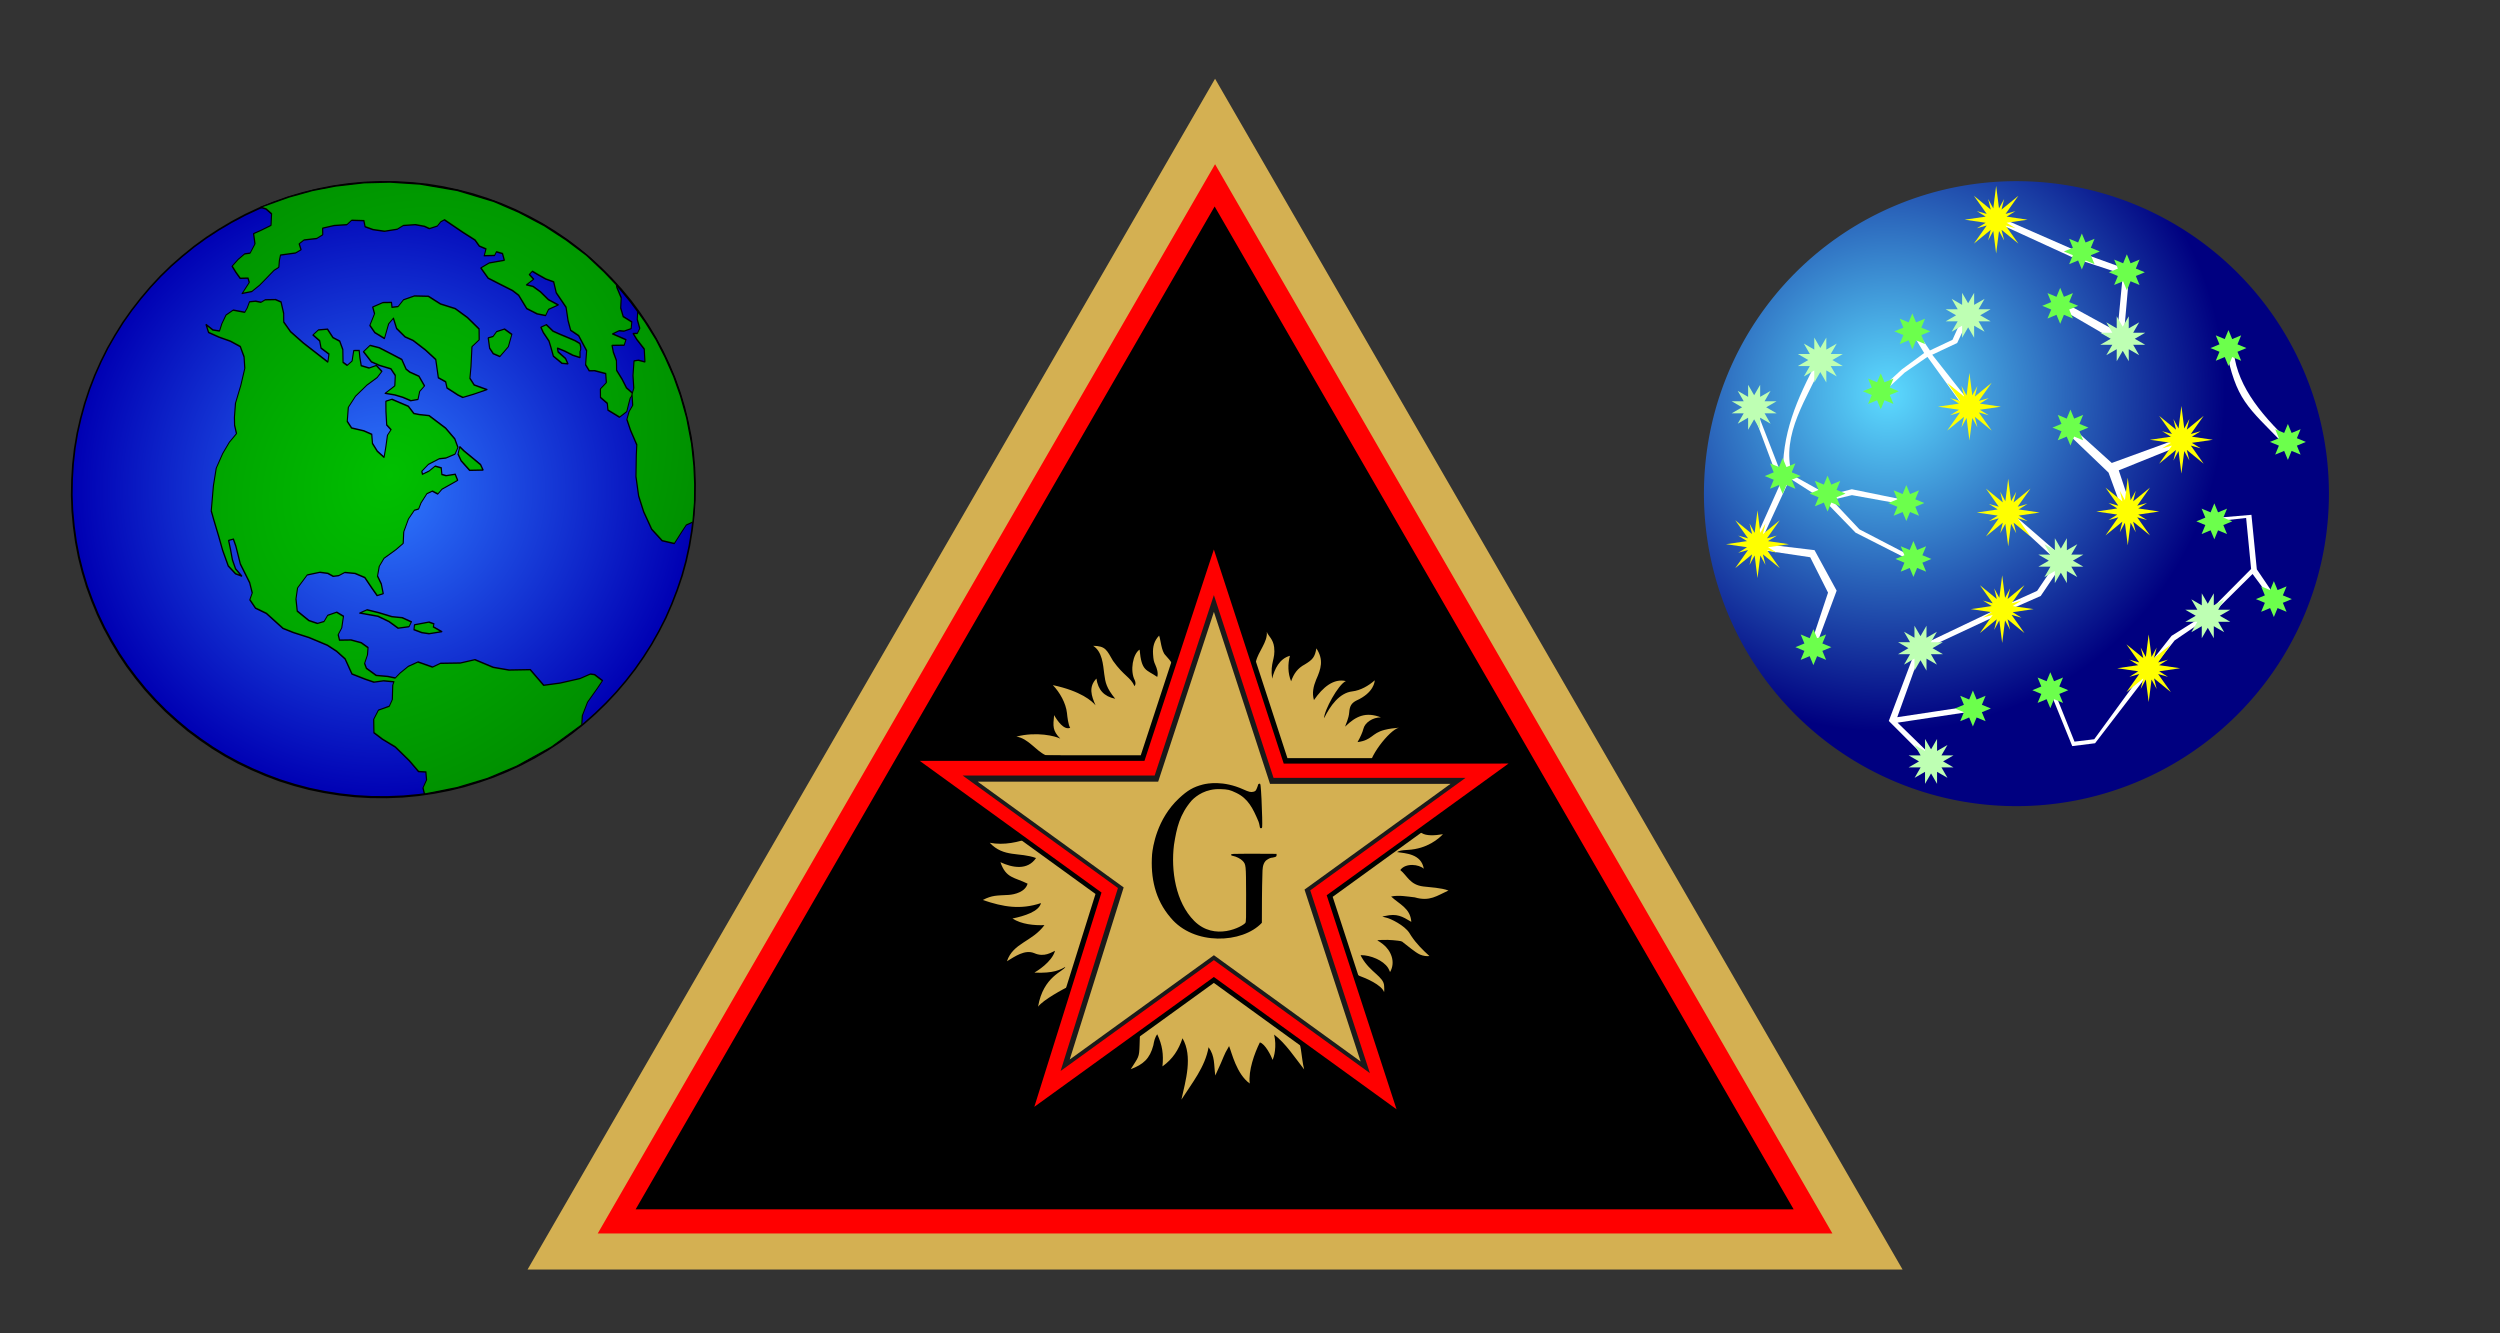 <?xml version="1.0" encoding="UTF-8" standalone="no"?>
<!-- Created with Inkscape (http://www.inkscape.org/) -->

<svg
   width="6000"
   height="3200"
   viewBox="0 0 6000 3200"
   version="1.1"
   id="svg1"
   inkscape:version="1.4.2 (ebf0e940, 2025-05-08)"
   sodipodi:docname="freemasons.svg"
   xmlns:inkscape="http://www.inkscape.org/namespaces/inkscape"
   xmlns:sodipodi="http://sodipodi.sourceforge.net/DTD/sodipodi-0.dtd"
   xmlns:xlink="http://www.w3.org/1999/xlink"
   xmlns="http://www.w3.org/2000/svg"
   xmlns:svg="http://www.w3.org/2000/svg">
  <rect x="0" y="0" width="6000" height="3200" fill="#333333" stroke="none"/>
  <sodipodi:namedview
     id="namedview1"
     pagecolor="#ffffff"
     bordercolor="#000000"
     borderopacity="0.25"
     inkscape:showpageshadow="2"
     inkscape:pageopacity="0.0"
     inkscape:pagecheckerboard="0"
     inkscape:deskcolor="#d1d1d1"
     inkscape:document-units="mm"
     inkscape:zoom="0.086852268"
     inkscape:cx="3154.7823"
     inkscape:cy="2659.6888"
     inkscape:window-width="1424"
     inkscape:window-height="839"
     inkscape:window-x="0"
     inkscape:window-y="38"
     inkscape:window-maximized="0"
     inkscape:current-layer="layer1" />
  <defs
     id="defs1">
    <radialGradient
       id="radialGradient37664"
       cx="221.61"
       cy="270.09"
       r="112.34"
       gradientTransform="scale(0.807,1.24)"
       gradientUnits="userSpaceOnUse">
      <stop
         stop-color="#2f7aff"
         offset="0"
         id="stop3" />
      <stop
         stop-color="#0000b3"
         offset="1"
         id="stop4" />
    </radialGradient>
    <radialGradient
       id="radialGradient20143"
       cx="202.06"
       cy="297.11"
       r="188.62"
       fx="205.18"
       fy="298.38"
       gradientTransform="scale(0.894,1.119)"
       gradientUnits="userSpaceOnUse"
       xlink:href="#linearGradient20137" />
    <linearGradient
       id="linearGradient20137">
      <stop
         stop-color="#00bf00"
         offset="0"
         id="stop1" />
      <stop
         stop-color="#007500"
         offset="1"
         id="stop2" />
    </linearGradient>
    <radialGradient
       id="radialGradient37664-8"
       cx="221.61"
       cy="270.09"
       r="112.34"
       gradientTransform="scale(0.807,1.24)"
       gradientUnits="userSpaceOnUse">
      <stop
         stop-color="#2f7aff"
         offset="0"
         id="stop3-1" />
      <stop
         stop-color="#0000b3"
         offset="1"
         id="stop4-4" />
    </radialGradient>
    <radialGradient
       id="radialGradient20143-8"
       cx="202.06"
       cy="297.11"
       r="188.62"
       fx="205.18"
       fy="298.38"
       gradientTransform="scale(0.894,1.119)"
       gradientUnits="userSpaceOnUse"
       xlink:href="#linearGradient20137" />
    <radialGradient
       inkscape:collect="always"
       xlink:href="#linearGradient20137"
       id="radialGradient14"
       gradientUnits="userSpaceOnUse"
       gradientTransform="scale(0.894,1.119)"
       cx="202.06"
       cy="297.11"
       fx="205.18"
       fy="298.38"
       r="188.62" />
    <radialGradient
       inkscape:collect="always"
       xlink:href="#linearGradient20137"
       id="radialGradient15"
       gradientUnits="userSpaceOnUse"
       gradientTransform="scale(0.894,1.119)"
       cx="202.06"
       cy="297.11"
       fx="205.18"
       fy="298.38"
       r="188.62" />
    <radialGradient
       inkscape:collect="always"
       xlink:href="#linearGradient20137"
       id="radialGradient16"
       gradientUnits="userSpaceOnUse"
       gradientTransform="scale(0.894,1.119)"
       cx="202.06"
       cy="297.11"
       fx="205.18"
       fy="298.38"
       r="188.62" />
    <radialGradient
       inkscape:collect="always"
       xlink:href="#linearGradient20137"
       id="radialGradient17"
       gradientUnits="userSpaceOnUse"
       gradientTransform="scale(0.894,1.119)"
       cx="202.06"
       cy="297.11"
       fx="205.18"
       fy="298.38"
       r="188.62" />
    <radialGradient
       inkscape:collect="always"
       xlink:href="#linearGradient20137"
       id="radialGradient18"
       gradientUnits="userSpaceOnUse"
       gradientTransform="scale(0.894,1.119)"
       cx="202.06"
       cy="297.11"
       fx="205.18"
       fy="298.38"
       r="188.62" />
    <radialGradient
       inkscape:collect="always"
       xlink:href="#linearGradient20137"
       id="radialGradient19"
       gradientUnits="userSpaceOnUse"
       gradientTransform="scale(0.894,1.119)"
       cx="202.06"
       cy="297.11"
       fx="205.18"
       fy="298.38"
       r="188.62" />
    <radialGradient
       inkscape:collect="always"
       xlink:href="#linearGradient20137"
       id="radialGradient20"
       gradientUnits="userSpaceOnUse"
       gradientTransform="scale(0.894,1.119)"
       cx="202.06"
       cy="297.11"
       fx="205.18"
       fy="298.38"
       r="188.62" />
    <radialGradient
       inkscape:collect="always"
       xlink:href="#linearGradient20137"
       id="radialGradient21"
       gradientUnits="userSpaceOnUse"
       gradientTransform="scale(0.894,1.119)"
       cx="202.06"
       cy="297.11"
       fx="205.18"
       fy="298.38"
       r="188.62" />
    <radialGradient
       inkscape:collect="always"
       xlink:href="#linearGradient20137"
       id="radialGradient22"
       gradientUnits="userSpaceOnUse"
       gradientTransform="scale(0.894,1.119)"
       cx="202.06"
       cy="297.11"
       fx="205.18"
       fy="298.38"
       r="188.62" />
    <radialGradient
       inkscape:collect="always"
       xlink:href="#linearGradient20137"
       id="radialGradient23"
       gradientUnits="userSpaceOnUse"
       gradientTransform="scale(0.894,1.119)"
       cx="202.06"
       cy="297.11"
       fx="205.18"
       fy="298.38"
       r="188.62" />
    <radialGradient
       id="radialGradient703"
       gradientUnits="userSpaceOnUse"
       cy="733.26"
       cx="253.24"
       r="263.4"
       gradientTransform="matrix(0.117,0,0,0.117,-8.915,-63.38)">
      <stop
         id="stop705"
         style="stop-color:#5cdbff"
         offset="0" />
      <stop
         id="stop706"
         style="stop-color:#000080;stop-opacity:1;"
         offset="1" />
    </radialGradient>
  </defs>
  <g
     inkscape:label="Layer 1"
     inkscape:groupmode="layer"
     id="layer1"
     transform="matrix(1.5,0,0,1.5,643.837,-2113.884)">
    <polyline
       transform="matrix(2.901,-4.653,3.024,1.885,-1346.937,2393.343)"
       points="103.19 409.29 100.73 403.13 98.525 396.93 96.544 390.57 94.786 384.17 93.22 377.62 91.91 371.07 90.791 364.43 89.928 357.78 89.257 351.08 88.777 344.39 88.522 337.69 88.49 330.95 88.682 324.3 89.033 317.61 89.64 311.01 90.407 304.46 91.398 298.01 92.581 291.6 93.987 285.3 95.553 279.09 97.343 272.98 99.324 267.07 101.47 261.25 103.83 255.58 106.39 250.11 109.1 244.78 112.01 239.7 115.11 234.76 118.4 230.07 121.86 225.63 125.5 221.37 129.3 217.41 133.27 213.75 137.26 210.43 141.35 207.44 145.51 204.8 149.73 202.56 153.98 200.6 158.26 198.99 162.57 197.72 166.92 196.79 171.27 196.15 175.64 195.91 179.99 195.91 184.34 196.3 188.65 196.99 192.97 197.96 197.22 199.23 201.47 200.85 205.62 202.8 209.75 205 213.81 207.54 217.77 210.38 221.67 213.5 225.47 216.88 229.18 220.59 232.79 224.6 236.27 228.85 239.63 233.44 242.86 238.28 245.96 243.37 248.93 248.79 251.71 254.41 254.36 260.37 256.79 266.48 259 272.74 261.01 279.04 262.77 285.5 264.3 292 265.64 298.59 266.73 305.19 267.63 311.84 268.3 318.53 268.74 325.28 269 331.97 269.03 338.67 268.87 345.37 268.49 352.01 267.91 358.61 267.11 365.16 266.12 371.66 264.94 378.06 263.57 384.37 261.97 390.57 260.21 396.63 258.23 402.6 256.06 408.41 253.72 414.03 251.17 419.56 248.45 424.83 245.51 429.97 242.41 434.85 239.15 439.59 235.7 444.04 232.05 448.24 228.22 452.25 224.29 455.92 220.26 459.24 216.17 462.17 212.02 464.81 207.83 467.11 203.58 469.06 199.26 470.63 194.95 471.9 190.63 472.88 186.26 473.46 181.91 473.76 177.56 473.71 173.22 473.37 168.87 472.68 164.59 471.7 160.3 470.38 156.09 468.77 151.9 466.87 147.81 464.62 143.75 462.12 139.75 459.29 135.85 456.16 132.05 452.74 128.34 449.03 124.76 445.07 121.28 440.77 117.89 436.22 114.67 431.38 111.57 426.25 108.62 420.88 105.81 415.21 103.19 409.29"
       fill="url(#radialGradient37664)"
       stroke="#000000"
       stroke-linecap="round"
       stroke-linejoin="round"
       stroke-width="0.688"
       id="polyline4"
       style="display:inline;fill:url(#radialGradient37664-8)" />
    <g
       transform="matrix(5.416,0,0,5.416,-815.001,558.829)"
       fill="url(#radialGradient20143)"
       fill-rule="evenodd"
       stroke="#000000"
       stroke-linecap="round"
       stroke-linejoin="round"
       stroke-width="0.445"
       id="g14"
       style="fill:url(#radialGradient20143-8)">
      <polyline
         transform="matrix(0.536,-0.859,0.558,0.348,-98.209,338.69)"
         points="132.82 384.61 131.83 384.95 128.18 388.23 126.07 388.67 123.42 385.44 120.42 385.83 117.13 389.11 116.84 393.9 116.9 400.64 115.66 409.29 114.41 415.35 115.43 418.24 113.58 420.39 111.05 420.92 109.9 422.73 109.87 423.17 116.3 433.73 123.26 443.16 130.84 451.42 140.9 460.07 151.2 466.43 153.53 464.47 157.68 463.25 162.51 463.69 165.32 463.84 165.58 459.39 165.07 457.63 162.38 454.79 158.16 448.24 155.09 442.53 156.88 433.68 153.5 425.66 151.74 419.02 150.81 410.22 147.74 405.48 144.58 397.95 142.44 395.85 141.45 389.06 138.86 386.42 135.89 384.86 133.97 384.22 133.2 380.99 131.67 376.35 131.92 370.93 132.85 369.07 135.41 368.14 137.29 366.63 137.45 362.91 136.56 358.32 134.74 353.97 135.89 352.16 138.12 351.91 141.26 349.81 141.22 346.25 139.05 343.56 136.97 343.65 135.47 341.6 134.86 337.64 135.41 330.95 138.22 327.58 141.19 325.57 145.89 326.16 148.51 330.36 149.47 333.64 149.57 336.42 150.59 338.33 152.31 339.89 153.66 344.05 154.14 348.74 152.67 353.77 151.58 357.73 152.99 359.59 155.09 356.56 156.47 353.23 159.15 351.57 161.87 351.47 165.87 353.97 168.52 355.24 171.46 352.7 175.39 351.43 178.46 351.62 179.42 352.94 181.3 352.4 184.5 352.45 185.97 353.92 186.1 356.7 187.95 357.14 190.6 359.39 192.55 361 193.67 358.61 191.91 355.48 191.56 353.58 193.1 351.77 192.58 349.03 190.44 347.91 188.62 346.15 189.26 345.17 191.98 346.05 195.04 348.84 196.26 351.23 198.62 353.77 200.73 353.28 202.36 350.06 203.61 344 204.15 334.71 202.91 330.75 202.33 328.41 203.26 324.59 202.46 316.68 201.05 314.82 198.5 317.31 195.3 320.78 194.79 323.57 192.87 323.52 189.74 325.67 186.89 327.48 187.34 323.47 188.52 319.76 190.67 317.31 190.31 313.45 189.13 308.12 190.09 304.9 193.73 301.97 197.6 302.06 202.11 303.77 205.56 305.88 207.8 306.22 208.44 302.7 206.68 300.55 206.04 296.98 207.8 294.59 209.49 292.58 208.63 290.53 205.78 292.39 203.96 291.56 204.06 289.26 207.19 286.13 208.79 282.95 208.63 279.53 209.87 275.43 208.28 272.15 206.2 271.27 205.78 275.23 204.19 277.48 203.93 281.93 201.79 283.39 202.72 269.51 203.55 261.94 204.89 257.05 207 255 209.43 251.28 209.17 248.6 207.54 244.73 206.26 243.71 205.69 241.36 204.6 239.21 202.72 239.8 201.28 239.9 200.03 234.96 197.7 233.4 194.92 233.88 192.74 234.72 191.98 231.93 192.26 228.07 190.7 230.9 191.15 235.99 191.91 241.36 192.1 246.35 190.15 250.21 187.41 253.24 182.55 255.78 177.34 257.98 173.7 260.91 171.75 262.87 169.96 265.6 166.7 264.92 162.92 265.07 158.29 266.09 153.46 269.22 146.94 274.35 145.09 277.48 141.67 283.44 138.95 288.04 135.92 293.95 135.12 298.59 135.5 301.48 136.33 297.42 138.09 294.05 140.36 290.87 142.31 287.99 143.37 289.5 141.96 292.19 138.28 298.06 135.09 306.07 132.95 309.49 130.9 310.18 129.69 314.33 130.07 319.76 128.92 329.63 129.49 334.52 130.68 341.8 131.6 350.55 131.54 355.48 130.96 360.57 128.28 366.77 129.05 373.13 129.65 377.08 131.48 380.46 132.82 384.61"
         id="polyline5"
         style="fill:url(#radialGradient14)" />
      <polyline
         transform="matrix(0.536,-0.859,0.558,0.348,-98.209,338.69)"
         points="144.58 355.24 146.5 357.24 147.58 362.32 148.64 368.38 149.98 372.54 150.36 377.04 148.8 377.28 146.75 373.47 146.98 368.43 146.59 362.96 144.58 355.24"
         id="polyline6"
         style="fill:url(#radialGradient15)" />
      <polyline
         transform="matrix(0.536,-0.859,0.558,0.348,-98.209,338.69)"
         points="150.11 378.89 148.83 379.87 149.31 383.58 150.17 386.61 152.63 390.96 152.51 386.57 153.34 386.08 153.02 383.78 150.11 378.89"
         id="polyline7"
         style="fill:url(#radialGradient16)" />
      <polyline
         transform="matrix(0.536,-0.859,0.558,0.348,-98.209,338.69)"
         points="201.18 353.82 200.8 356.46 200.41 361.05 199.97 365.99 199.01 368.24 196.87 363.2 197.92 357.68 199.1 354.9 201.18 353.82"
         id="polyline8"
         style="fill:url(#radialGradient17)" />
      <polyline
         transform="matrix(0.536,-0.859,0.558,0.348,-98.209,338.69)"
         points="204.63 320.34 203.99 316.77 202.91 312.67 206.23 314.58 208.88 312.28 209.84 309.05 208.92 303.82 208.56 299.96 209.87 294.49 212.43 295.51 213.26 299.57 213.58 305.39 213.84 310.96 212.11 314.92 211.95 317.02 212.34 321.47 210.8 325.91 208.69 325.38 206.45 326.65 205.02 324.2 204.63 320.34"
         id="polyline9"
         style="fill:url(#radialGradient18)" />
      <polyline
         transform="matrix(0.536,-0.859,0.558,0.348,-98.209,338.69)"
         points="213.77 334.96 213.71 340.82 213.87 343.26 216.36 346.64 219.53 350.59 218.7 344.63 219.69 341.41 222.72 339.06 227.84 334.66 230.65 335.79 233.33 333.15 234.36 326.01 234.68 319.22 233.56 312.52 233.59 306.07 231.51 300.65 228.89 297.42 226.37 296.98 225.25 294.83 226.37 293.46 225.02 290.24 222.34 287.4 220.96 289.7 217.35 290.68 216.33 294.29 216.36 299.38 220.64 297.47 222.75 297.96 220.71 301.62 219.94 306.85 220.29 310.71 219.85 317.65 219.08 323.91 214.96 329.24 215.08 333 213.77 334.96"
         id="polyline10"
         style="fill:url(#radialGradient19)" />
      <polyline
         transform="matrix(0.536,-0.859,0.558,0.348,-98.209,338.69)"
         points="232.53 338.77 230.2 341.75 229.4 344.44 229.72 347.66 233.46 348.54 237.04 346.93 237.23 342.87 235.38 340.48 233.62 340.28 232.53 338.77"
         id="polyline11"
         style="fill:url(#radialGradient20)" />
      <polyline
         transform="matrix(0.536,-0.859,0.558,0.348,-98.209,338.69)"
         points="264.88 375.81 262.99 379.92 260.37 382.17 258.65 385.15 258.65 389.69 256.89 391.06 255.16 388.91 254.52 386.96 252.73 385.2 253.34 391.7 251.71 392.33 249.79 387.74 248.32 389.84 246.72 393.02 244.33 395.41 242.95 399.66 241.51 403.33 241.07 407.34 239.57 407.19 238.32 407.78 235.67 409.1 233.17 407.68 233.14 401.57 234.71 399.71 235.12 395.71 237.23 393.65 239.69 394.43 241.83 392.04 240.84 387.15 239.98 385.1 240.91 382.27 244.55 379.33 247.04 372.69 247.14 368.38 249.12 365.11 252.13 361.15 254.2 353.97 256.5 350.4 255.99 346.68 255.86 342.34 255.83 339.74 254.59 339.35 254.07 342.14 251.58 340.72 252.19 343.65 252 347.76 251.29 352.65 251.49 357.63 248.9 354.99 246.92 355.34 246.02 351.67 245.73 346.49 247.78 340.23 248 336.76 247.59 329.77 247.3 324.55 248.71 319.32 251.23 321.32 254.23 326.45 255.61 324.15 255.1 321.42 253.92 321.61 252.25 317.7 254.2 316.77 253.88 313.55 254.71 310.47 254.75 303.97 255 294 253.95 293.07 252.35 292.78 250.5 290.38 250.3 287.94 249.31 284.08 247.24 279.68 245.38 278.26 242.92 273.91 241.55 269.12 241.04 265.41 242.35 263.5 240.56 258.76 238.73 257.98 236.56 253.34 234.13 249.57 232.5 251.19 230.65 249.77 228.32 245.27 226.65 244.34 225.44 246.49 223.81 245.17 220.96 239.9 219.43 240.78 217.67 242.19 216.17 241.07 212.72 239.95 210.26 239.11 207.51 237.65 205.53 234.42 206.81 234.47 209.36 234.52 210.23 233 208.98 230.07 209.81 226.99 210.74 224.11 213.33 224.79 215.72 225.97 216.75 227.87 219.78 227.53 222.11 224.55 224.03 226.55 226.84 229.24 229.79 226.7 230.14 223.43 229.72 220.93 236.59 229.29 241.9 236.77 246.56 244.49 251.84 254.7 255.96 264.33 260.12 276.26 264.3 292 267.21 308.51 268.39 320.54 269 333.54 268.84 345.17 268.2 356.56 266.79 367.36 265.52 374.93 264.88 375.81"
         id="polyline12"
         style="fill:url(#radialGradient21)" />
      <polyline
         transform="matrix(0.536,-0.859,0.558,0.348,-98.209,338.69)"
         points="244.77 357.78 243.3 356.31 242.35 358.51 241.13 362.67 239.92 364.82 238.06 367.95 237.62 372.93 238.41 375.32 239.37 373.13 239.85 368.73 240.68 367.6 241.07 371.12 241.29 375.13 241.83 378.45 243.34 376.99 243.53 376.94 243.72 376.89 243.91 376.79 244.07 376.64 244.39 376.35 244.68 376.01 244.93 375.62 245.13 375.32 245.22 375.13 245.29 375.03 245.25 372.49 244.49 365.16 244.2 361.88 244.77 357.78"
         id="polyline13"
         style="fill:url(#radialGradient22)" />
      <polyline
         transform="matrix(0.536,-0.859,0.558,0.348,-98.209,338.69)"
         points="262.19 389.45 260.12 391.16 258.26 394.29 256.66 394.53 255.99 392.97 255.07 395.8 253.85 400.89 250.78 404.21 250.18 401.28 249.34 399.81 245.57 402.89 242.54 406.21 240.75 407 238.13 409.88 236.05 409.98 233.75 411 231.61 415.01 228.99 420.83 226.33 423.12 221 428.06 216.62 433.68 213.49 439.35 210.39 446.58 209.17 453.28 210.35 458.61 214.22 458.65 216.78 458.75 218.54 460.56 223.65 456.5 228.19 452.25 232.69 447.51 237.78 441.4 243.4 433.39 247.91 425.81 251.68 418.53 255.16 410.61 258.07 403.13 260.69 394.92 262.19 389.45"
         id="polyline14"
         style="fill:url(#radialGradient23)" />
    </g>
  </g>
  <g
     inkscape:groupmode="layer"
     id="layer2"
     inkscape:label="Layer 2"
     style="display:inline"
     transform="matrix(1.5,0,0,1.5,-75.364,-4113.946)">
    <g
       id="layer1-0"
       transform="matrix(17.538,0,0,17.538,2706.668,2979.832)"
       style="display:inline">
      <path
         id="path702"
         style="display:inline;fill:url(#radialGradient703);fill-rule:evenodd;stroke-width:0.117"
         d="m 61.002,31.511 a 28.509,28.509 0 1 1 -57.018,0 28.509,28.509 0 1 1 57.018,0 z" />
    </g>
    <path
       style="display:inline;fill:#ffffff;fill-opacity:1;stroke-width:1.438"
       d="m 3456.486,3186.862 1.869,-11.538 -81.404,-29.356 -128.702,-56.313 -4.948,8.397 127.055,58.237 76.453,25.095 -8.764,92.01 -87.001,-47.575 -8.075,8.473 103.954,60.413 z"
       id="path175" />
    <path
       style="display:inline;fill:#ffffff;fill-opacity:1;stroke-width:1.438"
       d="m 3197.248,3400.852 8.526,-9.54 -63.966,-81.114 39.924,-18.801 22.329,-47.431 -9.565,-2.743 -20.263,45.078 -36.142,17.071 -22.894,-33.639 -5.729,5.494 19.422,32.236 -35.323,25.911 -36.736,33.733 3.084,6.792 37.702,-35.033 36.523,-25.211 z"
       id="path120" />
    <path
       style="display:inline;fill:#ffffff;fill-opacity:1;stroke-width:1.438"
       d="m 3623.575,3296.075 -12.425,2.529 c 17.578,85.338 32.988,92.708 95.144,156.63 1.005,1.034 9.115,-4.173 8.583,-4.676 -51.382,-48.634 -89.127,-96.802 -91.302,-154.483 z"
       id="path117" />
    <path
       style="display:inline;fill:#ffffff;fill-opacity:1;stroke-width:1.438"
       d="m 3423.932,3498.847 25.506,69.901 13.726,-4.644 -22.894,-68.921 108.532,-43.789 -12.573,-7.09 -107.122,39.06 -65.75,-59.333 -8.642,8.561 z"
       id="path59" />
    <path
       style="display:inline;fill:#ffffff;fill-opacity:1;stroke-width:1.438"
       d="m 3365.822,3936.397 36.488,-4.565 90.269,-117.476 36.993,-46.982 56.093,-38.315 68.667,-68.055 32.363,43.55 7.764,-1.752 -33.307,-49.224 -8.616,-87.258 -56.566,4.85 0.208,5.506 47.868,-5.335 7.982,81.665 -71.153,71.656 -56.14,35.32 -40.645,51.573 -83.087,113.87 -31.56,3.811 -33.901,-84.556 -5.751,3 z"
       id="path44" />
    <path
       style="display:inline;fill:#ffffff;fill-opacity:1;stroke-width:1.438"
       d="m 3146.562,3957.66 -60.223,-58.775 121.191,-18.26 0.202,-8.898 -121.862,18.414 38.152,-106.084 133.29,-62.295 58.069,-25.575 39.487,-58.406 -90.836,-78.696 -5.973,4.057 83.721,77.252 -32.156,47.646 -55.662,25.144 -137.277,65.427 -44.35,117.547 67.79,67.907 z"
       id="path40" />
    <path
       style="display:inline;fill:#ffffff;fill-opacity:1;stroke-width:1.438"
       d="m 2852.549,3395.628 45.629,122.14 -43.439,96.791 6.001,6.852 85.794,12.804 28.568,56.643 -27.705,83.269 5.67,10.03 35.805,-96.456 -35.389,-64.847 -87.371,-10.449 48.124,-104.173 54.565,34.771 50.354,51.907 92.672,47.02 1.633,-6.587 -88.126,-45.747 -44.323,-46.997 32.322,-7.731 90.44,16.302 -1.189,-7.471 -89.455,-18.264 -37.439,9.462 -58.141,-32.371 c -18.684,-65.801 25.136,-123.478 50.761,-183.003 l -9.578,-1.511 c -34.18,64.235 -58.19,119.091 -55.745,190.084 l -44.865,-115.505 z"
       id="path200" />
    <path
       id="polygon199"
       style="display:inline;vector-effect:non-scaling-stroke;fill:#beffb3;fill-opacity:1;stroke:none;stroke-width:0.528;stroke-dasharray:none;-inkscape-stroke:hairline"
       d="m 3429.939,3275.019 -9.631,-16.682 16.682,9.631 v -19.262 l 9.631,16.681 9.631,-16.681 v 19.262 l 16.682,-9.631 -9.631,16.681 h 19.263 l -16.682,9.631 16.682,9.631 h -19.263 l 9.631,16.681 -16.682,-9.631 v 19.263 l -9.631,-16.682 -9.631,16.682 v -19.263 l -16.681,9.631 9.631,-16.681 -19.263,-4e-4 16.682,-9.631 -16.682,-9.631 z"
       inkscape:label="star_medium" />
    <path
       id="path902"
       style="display:inline;vector-effect:non-scaling-stroke;fill:#ffff00;fill-opacity:1;fill-rule:evenodd;stroke:none;stroke-width:0.284;stroke-dasharray:none;-inkscape-stroke:hairline"
       d="m 3244.014,3040.398 -4.525,35.69 -8.198,-15.104 4.143,16.924 -26.98,-22.043 20.506,28.994 -15.741,-4.451 14.069,8.822 -33.541,4.912 33.542,4.912 -14.071,8.822 15.741,-4.451 -20.506,28.994 26.98,-22.043 -4.143,16.924 8.198,-15.104 4.524,35.685 h 0.112 l 4.523,-35.686 8.199,15.104 -4.143,-16.923 26.98,22.042 -20.507,-28.994 15.741,4.451 -14.07,-8.822 33.542,-4.912 -33.541,-4.912 14.07,-8.822 -15.742,4.451 20.507,-28.994 -26.98,22.042 4.143,-16.923 -8.199,15.104 -4.524,-35.691 z"
       inkscape:label="star_big" />
    <path
       style="display:inline;vector-effect:non-scaling-stroke;fill:#6cff4c;fill-opacity:1;stroke:none;stroke-width:0.23;stroke-dasharray:none;stroke-opacity:1;-inkscape-stroke:hairline"
       d="m 3453.201,3207.031 20.333,-49.089 -49.089,20.333 49.089,20.333 -20.333,-49.089 -20.333,49.089 49.089,-20.333 -49.089,-20.333 z"
       id="svg_4"
       inkscape:label="star_small" />
    <use
       x="0"
       y="0"
       xlink:href="#svg_4"
       id="use1"
       transform="translate(-106.641,53.66)"
       style="display:inline" />
    <use
       x="0"
       y="0"
       xlink:href="#svg_4"
       id="use2"
       transform="translate(-71.999,-33.283)"
       style="display:inline" />
    <use
       x="0"
       y="0"
       xlink:href="#path902"
       id="use3"
       transform="translate(-42.739,299.174)"
       style="display:inline" />
    <use
       x="0"
       y="0"
       xlink:href="#polygon199"
       id="use4"
       transform="translate(-247.369,-37.559)"
       style="display:inline" />
    <use
       x="0"
       y="0"
       xlink:href="#svg_4"
       id="use5"
       transform="translate(-343.208,94.544)"
       style="display:inline" />
    <use
       x="0"
       y="0"
       xlink:href="#svg_4"
       id="use6"
       transform="translate(-393.718,190.383)"
       style="display:inline" />
    <use
       x="0"
       y="0"
       xlink:href="#path902"
       id="use7"
       transform="translate(-381.824,519.18)"
       style="display:inline" />
    <use
       x="0"
       y="0"
       xlink:href="#polygon199"
       id="use8"
       transform="translate(-589.748,109.633)"
       style="display:inline" />
    <use
       x="0"
       y="0"
       xlink:href="#polygon199"
       id="use9"
       transform="translate(-483.896,34.024)"
       style="display:inline" />
    <use
       x="0"
       y="0"
       xlink:href="#svg_4"
       id="use10"
       transform="translate(-478.856,354.101)"
       style="display:inline" />
    <use
       x="0"
       y="0"
       xlink:href="#svg_4"
       id="use11"
       transform="translate(-352.841,369.223)"
       style="display:inline" />
    <use
       x="0"
       y="0"
       xlink:href="#svg_4"
       id="use12"
       transform="translate(-341.5,458.693)"
       style="display:inline" />
    <use
       x="0"
       y="0"
       xlink:href="#svg_4"
       id="use13"
       transform="translate(-501.538,599.83)"
       style="display:inline" />
    <use
       x="0"
       y="0"
       xlink:href="#svg_4"
       id="use14"
       transform="translate(-90.259,248.492)"
       style="display:inline" />
    <use
       x="0"
       y="0"
       xlink:href="#path902"
       id="use15"
       transform="translate(296.407,352.123)"
       style="display:inline" />
    <use
       x="0"
       y="0"
       xlink:href="#path902"
       id="use16"
       transform="translate(210.605,466.897)"
       style="display:inline" />
    <use
       x="0"
       y="0"
       xlink:href="#svg_4"
       id="use17"
       transform="translate(162.588,121.252)"
       style="display:inline" />
    <use
       x="0"
       y="0"
       xlink:href="#svg_4"
       id="use18"
       transform="translate(257.66,271.439)"
       style="display:inline" />
    <use
       x="0"
       y="0"
       xlink:href="#path902"
       id="use19"
       transform="translate(244.06,717.672)"
       style="display:inline" />
    <use
       x="0"
       y="0"
       xlink:href="#polygon199"
       id="use20"
       transform="translate(136.071,443.204)"
       style="display:inline" />
    <use
       x="0"
       y="0"
       xlink:href="#svg_4"
       id="use21"
       transform="translate(139.959,398.495)"
       style="display:inline" />
    <use
       x="0"
       y="0"
       xlink:href="#svg_4"
       id="use22"
       transform="translate(235.209,522.903)"
       style="display:inline" />
    <use
       x="0"
       y="0"
       xlink:href="#svg_4"
       id="use23"
       transform="translate(-122.464,668.693)"
       style="display:inline" />
    <use
       x="0"
       y="0"
       xlink:href="#polygon199"
       id="use24"
       transform="translate(-306.71,676.21)"
       style="display:inline" />
    <use
       x="0"
       y="0"
       xlink:href="#svg_4"
       id="use25"
       transform="translate(-246.334,697.945)"
       style="display:inline" />
    <use
       x="0"
       y="0"
       xlink:href="#path902"
       id="use26"
       transform="translate(9.66,623.079)"
       style="display:inline" />
    <use
       x="0"
       y="0"
       xlink:href="#polygon199"
       id="use27"
       transform="translate(-323.615,495.082)"
       style="display:inline" />
    <use
       x="0"
       y="0"
       xlink:href="#polygon199"
       id="use28"
       transform="translate(-99.016,355.01)"
       style="display:inline" />
    <use
       x="0"
       y="0"
       xlink:href="#path902"
       id="use29"
       transform="translate(19.32,468.517)"
       style="display:inline" />
    <use
       x="0"
       y="0"
       xlink:href="#svg_4"
       id="use30"
       transform="translate(-550.628,326.03)"
       style="display:inline" />
  </g>
  <g
     inkscape:groupmode="layer"
     id="layer3"
     inkscape:label="Layer 3"
     transform="translate(20.403,-1592.706)">
    <path
       style="display:inline;fill:#d4b052;fill-opacity:1;stroke-width:1.122"
       d="M 1245.739,4639.566 H 4545.739 L 2895.739,1781.682 Z"
       id="path6"
       inkscape:label="triangle_gold" />
    <path
       style="display:inline;fill:#ff0000;fill-opacity:1;stroke-width:1.008"
       d="M 1414.122,4553.089 H 4377.388 L 2895.755,1986.825 Z"
       id="path1"
       inkscape:label="triangle_red" />
    <path
       style="display:inline;fill:#000000;fill-opacity:1;stroke-width:0.945"
       d="M 1505.147,4495.074 H 4284.331 L 2894.74,2088.229 Z"
       id="path4"
       inkscape:label="triangle_black" />
    <path
       style="display:inline;fill:#d4b052;fill-opacity:1"
       d="m 2501.828,3577.336 c -4.587,4.757 -78.028,51.519 -146.898,38.009 33.81,35.929 71.228,21.939 111.154,36.643 -20.565,30.385 -56.967,23.287 -85.443,9.984 13.354,39.075 33.405,35.702 65.135,51.512 -5.225,19.604 -30.676,26.139 -45.93,27.038 -28.339,1.671 -38.812,0.405 -61.576,12.168 49.869,16.915 90.046,23.779 139.641,7.457 -4.559,20.048 -39.891,31.185 -68.412,36.973 21.558,13.941 52.017,16.828 76.752,15.895 -29.943,40.402 -75.029,42.324 -90.046,86.746 19.18,-11.556 43.075,-28.733 65.377,-19.59 24.479,10.995 42.215,-2.55 50.08,-5.609 -7.374,26.942 -43.867,49.131 -49.533,52.438 46.771,2.19 63.17,-7.432 74.211,-13.843 -2.813,10.585 -53.081,22.081 -65.373,95.62 12.015,-16.348 60.952,-42.747 75.824,-49.871 13.708,-6.566 33.163,-20.986 49.101,-26.044 l 144.018,109.087 c -5.056,10.71 -6.512,10.576 -24.561,34.512 l -0.74,23.935 c -0.968,31.305 -2.22,28.101 -21.218,58.373 29.815,-11.298 45.803,-24.971 54.213,-57.357 1.695,-9.47 3.514,-18.718 9.388,-26.401 12.258,26.187 15.466,47.795 12.476,77.07 25.081,-18.036 38.597,-39.612 48.138,-67.545 25.133,43.725 7.449,101.732 -2.636,147.276 25.397,-39.684 57.002,-78.338 65.223,-125.787 15.659,21.975 12.462,41.569 16.065,67.949 24.93,-53.168 17.232,-43.55 33.118,-70.674 6.303,15.311 17.69,66.916 49.577,89.881 -3.612,-31.052 11.277,-72.46 24.268,-98.612 12.416,2.884 27.428,32.327 30.395,41.897 3.98,-6.962 10.491,-32.431 3.825,-60.739 27.497,20.741 49.988,55.308 72.126,83.7 -7.575,-29.256 -5.524,-65.614 -22.179,-92.545 -1.61,-1.936 -5.73,-12.943 -12.62,-23.834 l 126.711,-131.335 c 20.134,15.083 16.791,9.194 40.108,22.826 15.492,5.519 54.204,21.787 59.838,39.414 0.869,-5.702 0.151,-11.433 0.052,-14.972 -0.621,-22.242 -33.194,-32.229 -53.704,-68.349 -3.062,-5.393 -3.376,-5.416 -1.247,-5.539 22.106,0.111 52.456,12.031 64.404,30.602 0.647,1.174 4.616,8.414 4.756,9.976 14.107,-24.278 2.096,-52.144 -17.365,-67.179 -5.069,-3.916 -10.691,-7.662 -12.493,-8.324 -4.529,-1.665 22.527,-2.396 36.745,-0.992 20.609,2.034 21.248,2.179 24.835,5.645 9.904,7.217 28.272,23.567 40.274,28.935 8.131,3.451 16.185,4.276 22.518,3.498 -16.55,-15.046 -31.457,-29.897 -43.607,-48.207 -0.931,-1.477 -2.95,-4.671 -4.485,-7.098 -11.499,-18.184 -45.351,-34.849 -55.827,-36.897 -3.01,-0.588 -6.643,-1.688 -8.071,-2.444 -2.069,-1.094 -0.665,-0.063 6.066,-1.582 27.759,-6.26 40.162,0.729 62.447,14.187 -2.156,-32.958 -29.087,-42.344 -48.41,-60.791 18.75,-3.897 38.041,-0.034 56.745,2 35.976,10.592 53.212,-3.951 80.786,-16.451 -18.008,-6.617 -42.292,-7.501 -60.174,-9.667 -32.416,-3.928 -38.51,-25.721 -55.383,-39.445 12.931,-17.803 45.06,-13.72 56.361,-3.083 -5.796,-36.025 -44.254,-37.038 -64.268,-40.034 6.164,-3.294 9.294,-4.349 26.118,-5.261 46.955,-2.545 74.85,-27.66 84.172,-37.661 -20.726,3.564 -39.995,4.112 -50.575,-2.503 -7.845,-4.905 -26.968,-7.711 -29.033,-4.261 -1.389,2.32 -7.749,6.965 -13.62,9.946 -2.602,1.321 -7.89,5.38 -11.753,9.019 -3.862,3.639 -8.376,7.088 -10.03,7.663 -1.654,0.575 -5.581,3.323 -8.725,6.106 -5.248,4.646 -10.042,8.107 -22.832,16.49 l -29.869,-197.128 c -6.101,-26.489 47.755,-95.322 70.564,-100.934 -12.484,1.389 -21.451,1.978 -34.485,5.294 -31.288,7.972 -29.523,24.845 -64.666,29.282 6.678,-11.439 12.22,-24.068 14.071,-31.838 3.596,-15.091 22.628,-27.651 42.044,-27.512 -36.173,-14.007 -60.119,-3.062 -85.944,22.277 1.468,-5.7 8.813,-19.143 9.959,-34.914 1.033,-14.222 5.278,-21.318 16.35,-27.334 43.659,-19.429 44.732,-46.558 44.741,-48.922 -14.526,13.052 -34.158,24.256 -53.707,26.55 -30.82,3.495 -53.128,34.392 -67.74,64.457 -0.384,-17.726 33.944,-81.336 52.241,-89.195 -29.198,-6.791 -55.077,14.415 -76.568,45.58 -5.065,-16.549 -1.274,-33.023 5.152,-48.7 11.724,-26.27 18.807,-47.736 0.655,-75.434 -3.667,21.241 -9.085,27.212 -27.558,38.462 -17.47,9.253 -26.569,22.153 -33.093,40.556 -7.881,-18.788 -8.249,-41.647 -2.819,-61.215 -25.145,7.076 -36.681,31.233 -42.726,54.911 -5.308,-39.932 8.326,-45.484 4.835,-75.487 -2.304,-19.808 -14.673,-27.335 -17.639,-36.868 2.534,24.366 -20.809,47.445 -26.099,71.753 0.036,0.919 -111.709,68.244 -102.88,94.775 0,0 -110.81,-41.549 -108.532,-47.848 6.928,-19.159 9.373,-34.065 10.363,-41.144 -1.333,-5.252 -10.889,-15.697 -16.31,-21.681 -9.627,-9.399 -11.247,-37.413 -14.98,-46.846 -11.925,12.746 -15.607,26.609 -14.559,44.309 1.024,14.572 1.647,17.42 5.872,26.84 3.196,7.127 7.21,18.872 4.21,28.064 -26.915,-18.46 -37.507,-13.049 -42.368,-65.555 -15.923,10.15 -23.726,50.659 -11.42,73.851 1.693,4.425 2.821,9.085 -0.744,13.99 -9.387,-21.753 -25.101,-23.719 -51.523,-60.714 -15.12,-25.729 -17.517,-35.819 -47.782,-36.242 22.084,14.289 23.642,44.405 26.718,68.31 2.591,19.59 4.874,32.581 26.281,58.819 -27.11,-5.658 -41.16,-21.369 -45.124,-48.508 -19.275,20.14 -12.247,41.194 -2.108,64.238 -8.347,-10.056 -34.558,-34.033 -102.536,-48.506 16.715,17.267 31.289,43.051 33.946,66.919 0.762,8.123 3.136,29.173 7.739,35.548 -15.205,6.327 -31.265,-17.584 -38.599,-30.47 -2.701,26.722 -3.974,37.294 14.839,56.463 -11.687,-6.231 -56.919,-17.485 -105.348,-4.878 28.555,4.282 46.335,33.613 70.075,44.614 1.938,0.68 18.228,1.16 36.199,1.066 z"
       id="path2"
       inkscape:label="flame_gold"
       sodipodi:nodetypes="cccccscccccsccccscccscsccccccccccccsccscsssscssssscsssssccscscccscsssssscccscsccsscscccscscccscccscscssccscscsccccsccccscc" />
    <path
       style="display:inline;vector-effect:non-scaling-stroke;fill:#000000;fill-opacity:1;stroke:none;stroke-width:1.053;stroke-dasharray:none;-inkscape-stroke:hairline"
       d="m 2439.027,4279.875 169.769,-541.642 -459.542,-332.905 568.179,0.01 175.387,-534.31 176.601,541.216 568.185,-0.016 -459.561,332.854 176.561,541.054 -461.796,-334.47 z"
       id="path8"
       inkscape:label="etoile_black_1"
       sodipodi:nodetypes="ccccccccccc" />
    <path
       style="display:inline;vector-effect:non-scaling-stroke;fill:#ff0000;fill-opacity:1;stroke:none;stroke-width:1;stroke-dasharray:none;-inkscape-stroke:hairline"
       d="m 2461.985,4249.078 161.19,-514.275 -436.321,-316.084 539.471,0.01 166.526,-507.313 167.678,513.872 539.476,-0.016 -436.34,316.037 167.638,513.719 -438.461,-317.572 z"
       id="path3"
       inkscape:label="etoile_red"
       sodipodi:nodetypes="ccccccccccc" />
    <path
       style="display:inline;vector-effect:non-scaling-stroke;fill:#1a1a1a;fill-opacity:1;stroke:none;stroke-width:0.854;stroke-dasharray:none;-inkscape-stroke:hairline"
       d="m 2525.022,4163.108 137.643,-439.136 -372.579,-269.904 h 460.651 l 142.201,-433.19 143.174,438.791 460.662,-0.01 -372.593,269.863 143.148,438.661 -374.4,-271.176 z"
       id="path12"
       inkscape:label="etoile_black_2"
       sodipodi:nodetypes="ccccccccccc" />
    <path
       style="display:inline;vector-effect:non-scaling-stroke;fill:#d4b052;fill-opacity:1;stroke:none;stroke-width:0.803;stroke-dasharray:none;-inkscape-stroke:hairline"
       d="m 2546.953,4135.497 129.448,-412.993 -350.398,-253.836 h 433.229 l 133.736,-407.403 134.65,412.67 433.239,-0.01 -350.412,253.798 134.625,412.548 -352.112,-255.034 z"
       id="path7"
       inkscape:label="etoile_gold"
       sodipodi:nodetypes="ccccccccccc" />
    <path
       style="display:inline;fill:#000000;fill-opacity:1"
       d="m 2788.865,3794.883 c -36.934,-42.919 -48.292,-95.528 -44.292,-151.718 1.611,-17.17 11.186,-84.496 64.461,-134.323 20.654,-19.317 34.435,-27.31 57.312,-33.24 10.711,-2.776 49.165,-10.119 97.031,11.579 13.841,6.274 18.446,7.345 24.513,5.7 4.753,-1.289 5.673,-2.236 8.255,-8.498 1.599,-3.876 2.905,-7.716 2.904,-8.533 0,-0.817 1.169,-1.794 2.602,-2.171 2.203,-0.58 2.717,0.166 3.33,4.839 1.353,10.303 3.377,50.738 3.814,76.186 0.429,24.968 0.395,25.338 -2.402,25.742 -2.444,0.353 -2.969,-0.457 -3.786,-5.844 -0.522,-3.44 -1.736,-8.12 -2.698,-10.4 -13.416,-31.803 -24.986,-55.158 -53.493,-68.704 -15.409,-7.322 -19.275,-8.24 -37.56,-8.912 -35.174,-1.294 -57.747,15.454 -69.212,27.291 -28.749,33.282 -36.039,65.491 -42.512,106.529 -7.566,61.165 3.752,137.436 48.546,182.471 49.471,49.534 115.891,13.585 122.753,4.771 1.806,-2.588 2.037,-11.217 1.821,-68.296 -0.272,-71.93 -0.276,-71.973 -8.62,-80.841 -4.515,-4.799 -15.061,-10.173 -22.702,-11.568 -3.707,-0.677 -4.972,-1.517 -4.67,-3.101 0.372,-1.949 4.336,-2.176 38.413,-2.198 20.899,-0.013 45.348,0.055 54.332,0.153 l 16.334,0.179 0.01,3.271 c 0,2.644 -0.952,3.538 -4.992,4.668 -2.749,0.768 -6.072,1.403 -7.384,1.409 -3.529,0.017 -12.076,5.421 -14.069,7.703 -7.604,8.707 -7.174,21.128 -7.475,29.37 -1.309,39.654 -1.204,79.335 -1.361,119.005 -46.353,49.707 -163.47,55.503 -219.199,-12.52 z"
       id="path5"
       inkscape:label="black_G" />
  </g>
</svg>
